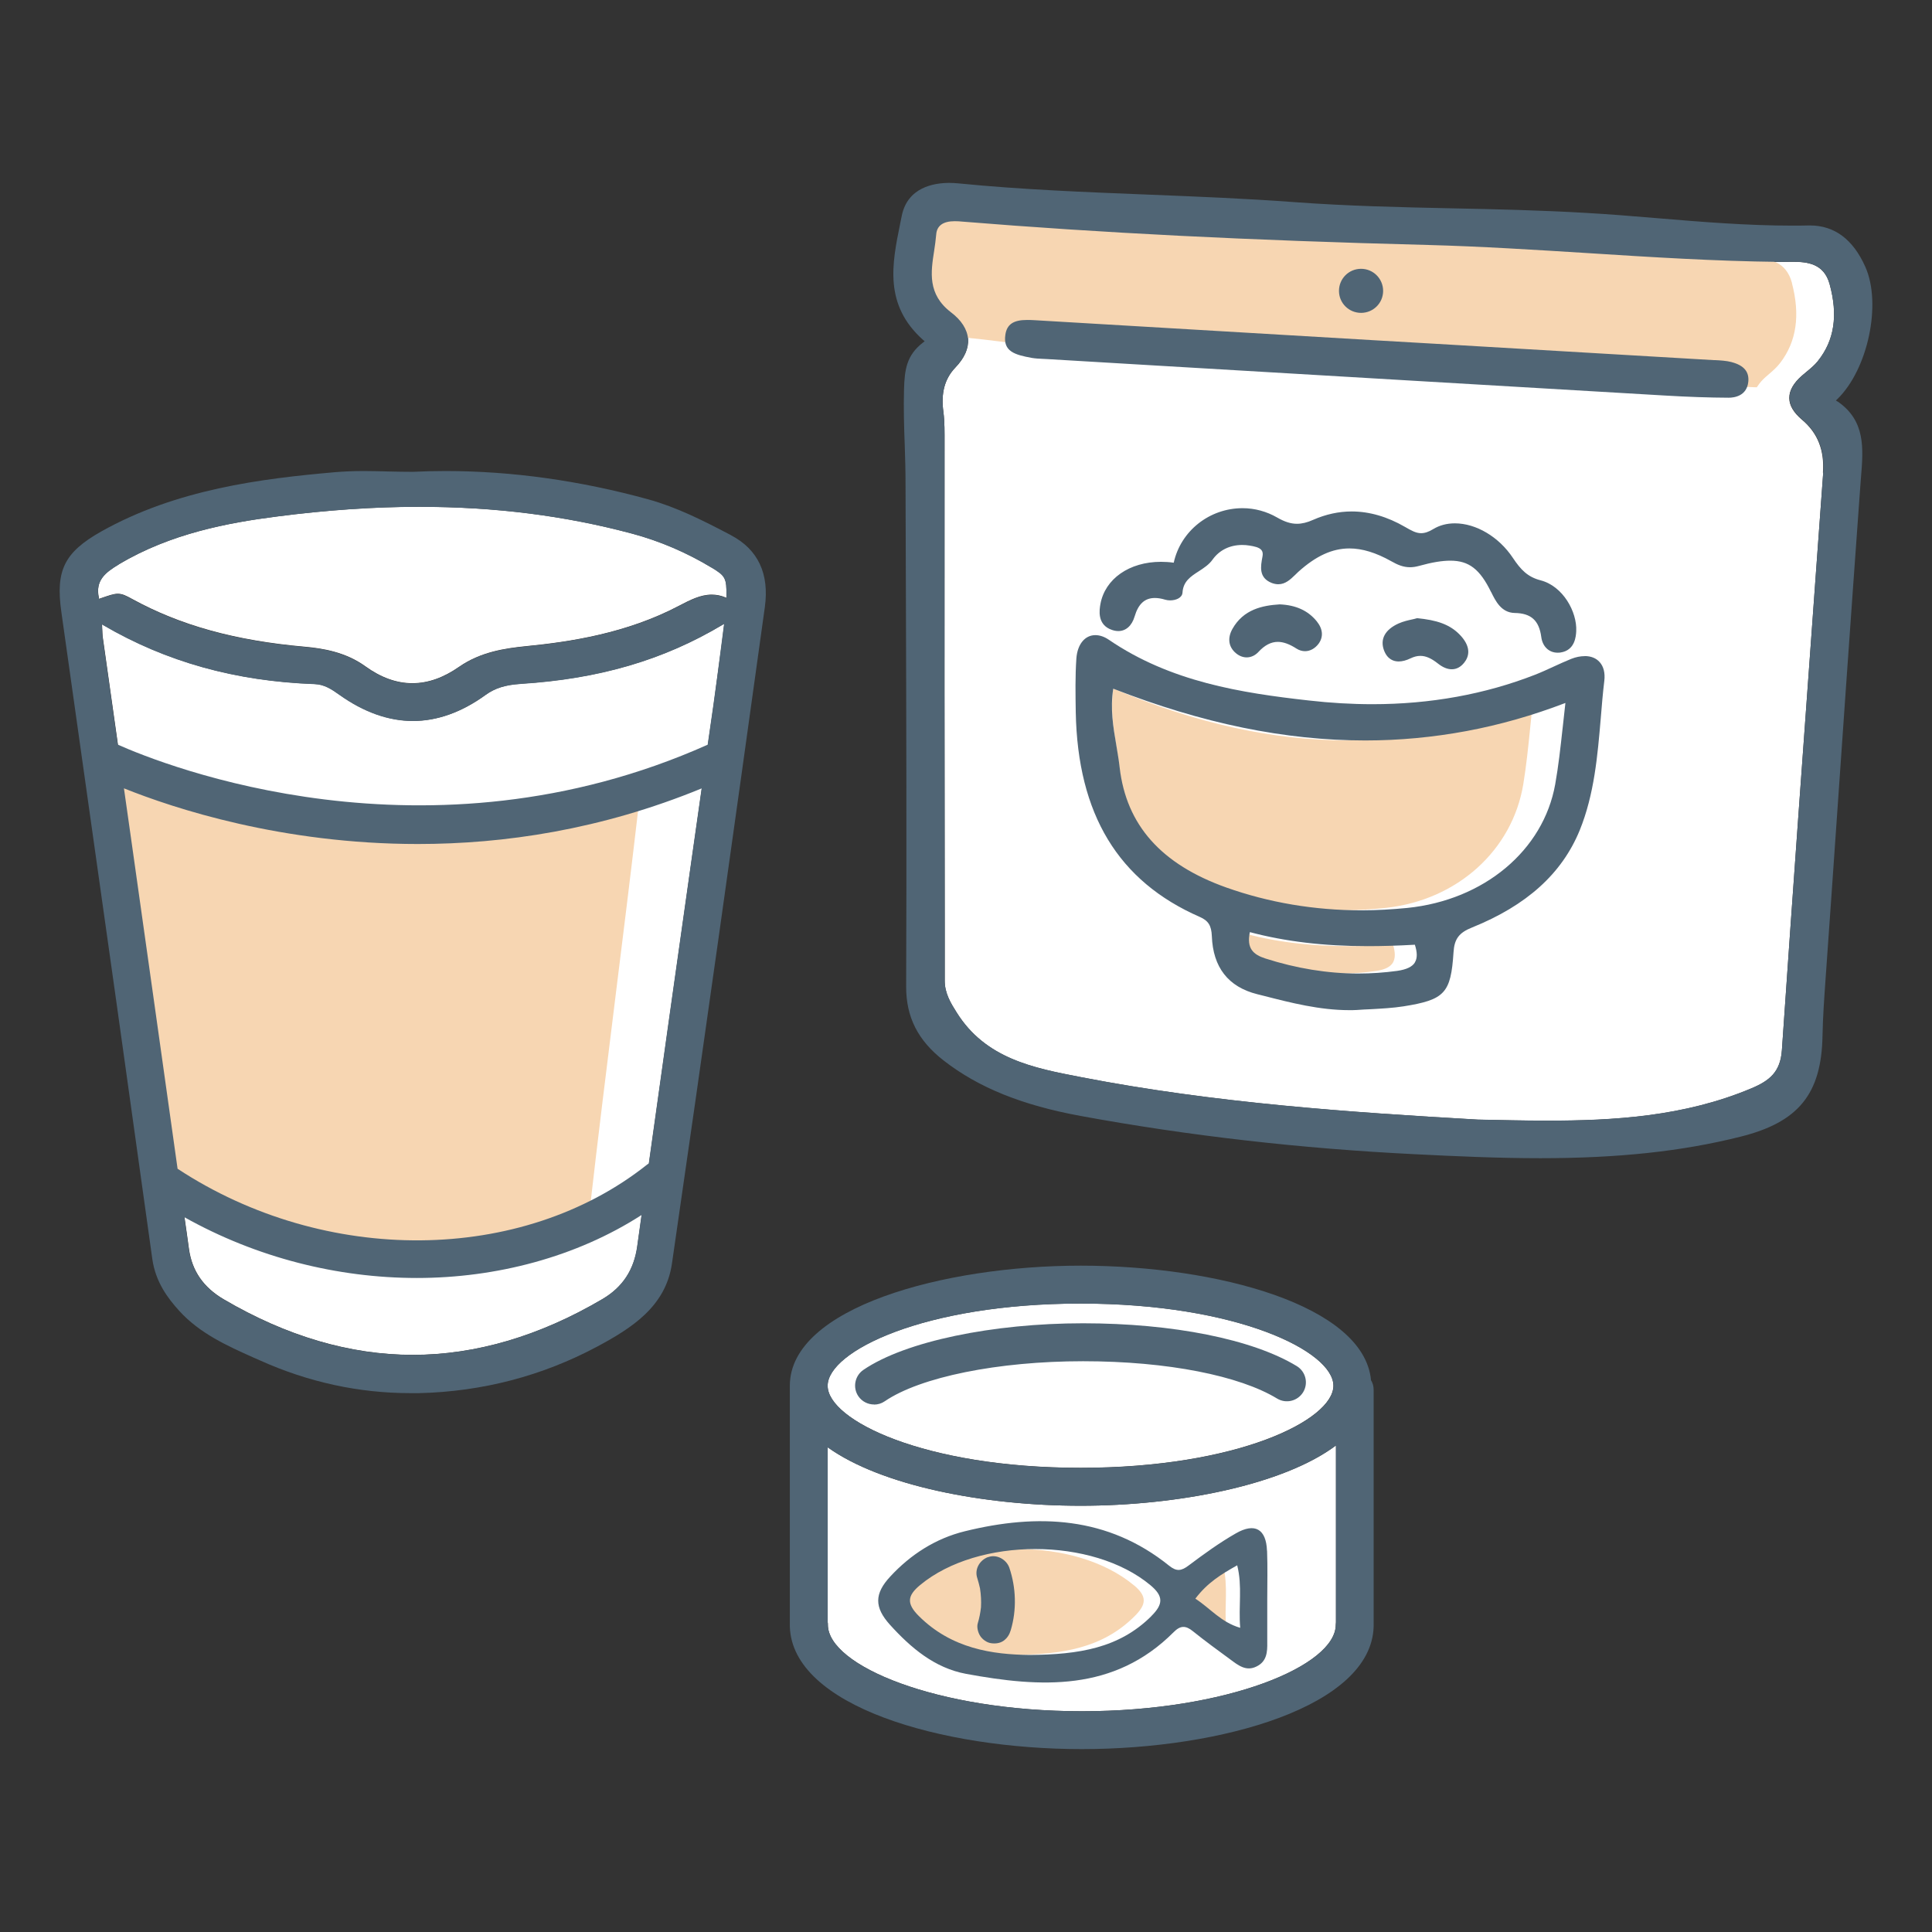 <?xml version="1.0" encoding="UTF-8"?><svg id="_レイヤー_1" xmlns="http://www.w3.org/2000/svg" viewBox="0 0 217.92 217.92"><rect x="0" y="0" width="217.92" height="217.92" fill="#333333" stroke="none"/><defs><style>.cls-1{fill:#f7d6b2;}.cls-2{fill:#fff;}.cls-3{fill:#506575;}</style></defs><g id="_保存食"><g><g><path class="cls-2" d="m150.4,156.3c0,3.87-10.84,9.26-28.52,9.26s-28.53-5.39-28.53-9.26,10.85-9.27,28.53-9.27,28.52,5.39,28.52,9.27Z"/><path class="cls-2" d="m150.69,163.04v19.95c0,.09-.02.17-.02.27,0,4.62-12.25,9.76-28.64,9.76s-28.65-5.15-28.65-9.76c0-.09,0-.18-.02-.27v-19.74c6.02,4.31,17.52,6.59,28.53,6.59s22.86-2.35,28.8-6.8Z"/></g><g><path class="cls-1" d="m137.96,176.56c-1.79,1.01-3.35,1.95-4.72,3.76,1.72,1.12,2.9,2.66,5.06,3.29-.21-2.44.26-4.67-.34-7.05Z"/><path class="cls-1" d="m127.88,178.8c-6.5-5.42-19.42-5.44-25.97-.02-1.45,1.21-1.56,2.1-.16,3.49,3.69,3.69,8.34,4.36,12.52,4.4,5.53-.04,10.09-.76,13.71-4.37,1.37-1.36,1.4-2.26-.09-3.5Z"/></g><g><path class="cls-3" d="m154.64,155.64h0c-.83-8.37-17.27-12.88-32.75-12.88s-32.8,4.75-32.8,13.54c0,.09,0,.17,0,.26v.05s0,.1,0,.15v26.49c0,.08,0,.15,0,.22.27,8.97,17.08,13.82,32.93,13.82s32.66-4.84,32.92-13.82c0-.07,0-.14,0-.22v-26.49c0-.41-.11-.8-.32-1.12Zm-32.75-8.6c17.67,0,28.52,5.39,28.52,9.27s-10.84,9.26-28.52,9.26-28.53-5.39-28.53-9.26,10.85-9.27,28.53-9.27Zm.14,45.98c-16.4,0-28.65-5.15-28.65-9.76,0-.09,0-.18-.02-.27v-19.74c6.02,4.31,17.52,6.59,28.53,6.59s22.86-2.35,28.8-6.8v19.95c0,.09-.02.17-.02.27,0,4.62-12.25,9.76-28.64,9.76Z"/><path class="cls-3" d="m98.59,158.43c.42,0,.84-.12,1.2-.37,4.01-2.74,12.79-4.52,22.37-4.52s17.68,1.65,21.89,4.21c1.01.61,2.32.29,2.94-.72.61-1.01.29-2.32-.72-2.94-4.98-3.03-13.99-4.83-24.11-4.83s-20.03,2.02-24.78,5.26c-.97.67-1.22,2-.56,2.97.41.6,1.08.93,1.77.93Z"/><path class="cls-3" d="m142.91,174.91c-.09-2.43-1.36-3.19-3.5-1.96-1.86,1.06-3.62,2.34-5.34,3.63-.82.62-1.35.7-2.19.03-6.92-5.58-14.82-5.92-23.06-3.89-3.29.81-6.1,2.62-8.39,5.09-1.83,1.96-1.81,3.49-.06,5.44,2.36,2.61,5.04,4.89,8.59,5.55,8.4,1.55,16.69,2.05,23.42-4.7.76-.77,1.36-.77,2.17-.11,1.38,1.11,2.81,2.15,4.24,3.2.87.64,1.76,1.37,2.94.78,1.17-.57,1.23-1.64,1.21-2.74,0-1.6,0-3.21,0-4.81h0c0-1.83.05-3.67-.02-5.49Zm-13.05,7.39c-3.63,3.61-8.19,4.33-13.71,4.37-4.18-.04-8.82-.7-12.52-4.4-1.4-1.4-1.29-2.29.16-3.49,6.55-5.42,19.47-5.4,25.97.02,1.49,1.24,1.46,2.15.09,3.5Zm4.97-1.98c1.37-1.81,2.92-2.75,4.72-3.76.6,2.37.13,4.61.34,7.05-2.17-.63-3.34-2.17-5.06-3.29Z"/><path class="cls-3" d="m111.44,175.63c-.96.37-1.55,1.39-1.2,2.4.12.37.21.75.3,1.13.11.71.15,1.42.11,2.14-.07.61-.18,1.2-.36,1.79-.14.45.03,1.07.28,1.45.25.38.73.73,1.19.8.49.08,1.04.02,1.45-.28.42-.31.65-.69.8-1.19.68-2.28.6-4.79-.16-7.03-.32-.94-1.44-1.57-2.4-1.2Z"/></g></g><g><path class="cls-2" d="m205.65,53.31l-.82,11.27c-1.28,17.64-2.61,35.91-3.84,53.87-.17,2.47-1.39,3.45-3.43,4.31-7.6,3.2-15.58,3.65-23.07,3.65-2.6,0-5.29-.07-7.81-.12-14.32-.82-29.57-1.85-44.7-4.78l-.15-.03c-5.25-1.01-10.68-2.06-13.94-7.3-.63-1-1.33-2.13-1.33-3.55v-5.93c-.02-17.93-.04-35.87-.02-53.8,0-.31,0-.63,0-.94,0-1.21.02-2.34-.13-3.5-.29-2.11.14-3.73,1.34-4.99,1.04-1.08,1.52-2.17,1.44-3.25-.09-1.06-.75-2.1-1.93-2.99-2.65-2.03-2.27-4.52-1.89-6.94.09-.6.18-1.23.23-1.82.07-1,.77-1.51,2.09-1.51.3,0,.62.02.9.05,15.48,1.26,32.14,2.11,52.42,2.63,6.04.16,12.16.55,18.11.92,7.06.45,14.35.91,21.56.99,0,0,1.27-.02,1.5-.02,1.69,0,3.55.2,4.19,2.51.97,3.52.54,6.35-1.31,8.67-.38.47-.86.87-1.36,1.28-.15.12-.3.26-.45.38-.96.84-1.44,1.69-1.43,2.53,0,.82.48,1.63,1.42,2.43,1.79,1.5,2.56,3.46,2.38,5.98Z"/><g><g><path class="cls-1" d="m152.19,106.72c-4.6,0-8.64-.51-12.34-1.58-.37,1.86.38,2.55,1.61,2.97,3.24,1.12,6.52,1.7,9.72,1.7,1.36,0,2.73-.1,4.09-.3.98-.15,1.59-.47,1.86-.96.26-.47.26-1.12,0-1.99-1.8.11-3.41.16-4.93.16Z"/><path class="cls-1" d="m162.53,82.45c-3.5.7-7.03,1.06-10.58,1.06-8.4,0-17.03-1.91-26.38-5.84-.33,2.24,0,4.36.33,6.41.12.81.26,1.64.34,2.47.7,6.51,4.34,10.93,11.17,13.55,4.45,1.7,9.21,2.57,14.16,2.57,1.57,0,3.17-.1,4.78-.27,8.02-.88,14.24-6.49,15.47-13.95.33-2.01.55-4.08.77-6.29.1-.93.19-1.89.3-2.9-3.39,1.41-6.86,2.47-10.35,3.17Z"/></g><path class="cls-1" d="m202.13,31.93c-.65-2.46-2.57-2.79-4.36-2.79-.82,0-1.23,0-1.43.03h0c-6.81-.08-13.68-.54-20.32-.98l-.84-.05c-5.47-.36-11.12-.73-16.69-.88-19.19-.52-35.07-1.35-50-2.63-.28-.03-.6-.05-.9-.05-1.96,0-2.33,1.17-2.37,1.86-.04.52-.11,1.06-.19,1.61l-.03.19c-.38,2.52-.77,5.12,1.94,7.29.86.68,1.42,1.47,1.62,2.26l.06.26.27.03c2.64.25,5.31.62,7.89.97l1.97.27c3.87.52,7.58.84,11.34.99,3.24.12,6.53.2,9.72.27h.24c3.33.08,6.77.16,10.15.3,4.55.18,9.17.54,13.73.89,2.09.16,4.17.32,6.26.47,9.6.67,18.94,1.15,27.76,1.44h.21s.12-.17.12-.17c.23-.34.47-.62.81-.93.12-.1.24-.21.38-.33.47-.4.95-.82,1.33-1.32,1.84-2.41,2.27-5.36,1.32-9Z"/></g><g><path class="cls-3" d="m207.28,45.3l-.2-.13.17-.16c3.45-3.36,5.01-10.74,3.15-14.91-1.38-3.1-3.48-4.67-6.25-4.67h-.15c-.6.02-1.21.02-1.8.02-5.11,0-10.28-.42-15.28-.84-2.65-.22-5.4-.45-8.11-.6-4.95-.29-9.99-.41-14.94-.51-5.84-.12-11.89-.26-17.87-.7-5.48-.41-11.06-.63-16.53-.85-7.02-.28-14.28-.56-21.41-1.27-.32-.03-.66-.05-.98-.05-1.73,0-4.72.48-5.37,3.73l-.18.89c-.91,4.48-1.86,9.13,2.6,13.1l.17.14-.18.14c-1.89,1.45-2.08,3.1-2.15,5.24-.06,2.12,0,4.25.08,6.33.05,1.45.09,2.91.09,4.36l.04,12.27c.05,14.56.09,29.61.03,44.41-.02,3.48,1.33,6.13,4.24,8.39,3.94,3.06,8.86,5.04,15.47,6.25,12.15,2.23,24.83,3.68,37.68,4.31,4.54.23,9.37.45,14.13.45,8.82,0,16-.77,22.6-2.43,6.53-1.63,9.12-4.82,9.24-11.36.04-2.17.2-4.36.35-6.5l.65-9.21c1.07-15.46,2.15-30.92,3.27-46.38l.07-.91c.27-3.29.52-6.39-2.63-8.56Zm-2.19-4.6c-.38.47-.86.87-1.36,1.28-.15.12-.3.26-.45.38-.96.84-1.44,1.69-1.43,2.53,0,.82.48,1.63,1.42,2.43,1.79,1.5,2.56,3.46,2.38,5.98l-.82,11.27c-1.28,17.64-2.61,35.91-3.84,53.87-.17,2.47-1.39,3.45-3.43,4.31-7.6,3.2-15.58,3.65-23.07,3.65-2.6,0-5.29-.07-7.81-.12-14.32-.82-29.57-1.85-44.7-4.78l-.15-.03c-5.25-1.01-10.68-2.06-13.94-7.3-.63-1-1.33-2.13-1.33-3.55v-5.93c-.02-17.93-.04-35.87-.02-53.8,0-.31,0-.63,0-.94,0-1.21.02-2.34-.13-3.5-.29-2.11.14-3.73,1.34-4.99,1.04-1.08,1.52-2.17,1.44-3.25-.09-1.06-.75-2.1-1.93-2.99-2.65-2.03-2.27-4.52-1.89-6.94.09-.6.18-1.23.23-1.82.07-1,.77-1.51,2.09-1.51.3,0,.62.02.9.05,15.48,1.26,32.14,2.11,52.42,2.63,6.04.16,12.16.55,18.11.92,7.06.45,14.35.91,21.56.99,0,0,1.27-.02,1.5-.02,1.69,0,3.55.2,4.19,2.51.97,3.52.54,6.35-1.31,8.67Z"/><path class="cls-3" d="m195.31,40.84c-.59-.15-1.24-.19-1.85-.22h-.16c-10.45-.62-20.9-1.23-31.35-1.84l-6.92-.4s-30.07-1.77-38.27-2.26c-.3-.02-.61-.03-.92-.03-1.54,0-2.27.5-2.44,1.67-.28,1.88,1.06,2.26,2.98,2.61.41.07.82.09,1.28.11l.42.02,12.13.72c19.17,1.13,38.35,2.27,57.52,3.39,2.68.16,5.05.24,7.24.25h.02c.61,0,2.05-.18,2.21-1.81.11-1.12-.5-1.84-1.87-2.2Z"/><path class="cls-3" d="m153.52,35.29c1.38,0,2.49-1.11,2.49-2.48s-1.11-2.49-2.49-2.49-2.49,1.11-2.49,2.49,1.12,2.48,2.49,2.48Z"/><path class="cls-3" d="m178.73,74.01c-.47,0-.98.1-1.51.31-.68.28-1.35.58-2.02.89-.67.31-1.37.63-2.06.9-5.64,2.2-11.8,3.32-18.34,3.32-2.32,0-4.74-.14-7.18-.42-7.59-.85-15.58-2.09-22.55-6.85-.51-.35-1.03-.52-1.52-.52-1.18,0-2.02,1.03-2.14,2.62-.14,2.03-.1,4.08-.07,6.08.22,11.51,4.79,19.06,13.98,23.08.98.43,1.32.98,1.37,2.17.13,3.52,1.85,5.73,5.12,6.55l.72.18c3.11.8,6.34,1.62,9.67,1.62.28,0,.56,0,.85-.02.54-.04,1.08-.07,1.63-.09,1.19-.07,2.42-.13,3.63-.32,4.65-.74,5.34-1.48,5.64-6.09.09-1.51.62-2.22,2.08-2.8,6.17-2.49,10.14-6.07,12.15-10.96,1.65-4.06,2.02-8.44,2.38-12.67.11-1.39.23-2.81.4-4.21.1-.87-.08-1.6-.52-2.09-.4-.46-.99-.69-1.7-.69Zm-19.13,34.54c-.29.49-.95.81-2,.96-1.46.2-2.94.3-4.41.3-3.45,0-6.98-.58-10.47-1.7-1.33-.43-2.14-1.11-1.74-2.97,3.99,1.06,8.34,1.58,13.29,1.58,1.64,0,3.38-.05,5.32-.16.28.87.29,1.53,0,1.99Zm16.65-26.38c-.24,2.2-.47,4.27-.83,6.29-1.33,7.46-8.03,13.07-16.68,13.95-1.73.17-3.46.27-5.15.27-5.34,0-10.46-.87-15.26-2.57-7.36-2.62-11.29-7.05-12.04-13.55-.09-.83-.24-1.66-.37-2.47-.35-2.05-.71-4.17-.35-6.41,10.08,3.93,19.38,5.84,28.43,5.84,3.83,0,7.64-.36,11.41-1.06,3.77-.7,7.5-1.77,11.16-3.17-.11,1.01-.22,1.97-.32,2.9Z"/><path class="cls-3" d="m168.2,66.79c.48.98,1.13,2.32,2.65,2.35,1.85.03,2.75.84,3,2.72.14,1.07.87,1.76,1.84,1.76.1,0,.21,0,.32-.02,1.66-.24,1.75-1.86,1.78-2.4.11-2.19-1.5-5.09-4.01-5.74-1.47-.38-2.24-1.19-3.14-2.54-1.57-2.36-4.14-3.89-6.54-3.89-.91,0-1.73.22-2.44.65-.52.32-.96.46-1.37.46-.59,0-1.12-.31-1.8-.7-2-1.16-4.03-1.75-6.03-1.75-1.46,0-2.92.32-4.33.94-.69.31-1.28.45-1.84.45-.7,0-1.39-.22-2.24-.71-1.18-.68-2.53-1.05-3.89-1.05-3.75,0-6.98,2.57-7.77,6.15-.49-.07-.97-.1-1.44-.1-3.57,0-6.31,1.92-6.83,4.77-.1.58-.43,2.35,1.33,2.92.24.08.47.12.69.12.86,0,1.53-.6,1.84-1.65.42-1.42,1.15-2.08,2.28-2.08.35,0,.74.06,1.16.19.17.05.37.08.56.08.65,0,1.36-.28,1.4-.88.08-1.27.93-1.82,1.83-2.4.57-.37,1.16-.75,1.57-1.33.76-1.06,1.94-1.64,3.33-1.64.28,0,.56.02.85.07.46.08,1.1.18,1.35.54.12.17.15.4.09.7-.21,1.12-.45,2.39,1.06,2.98.25.09.49.14.72.14.81,0,1.37-.54,1.92-1.07.11-.11.23-.22.34-.33,2-1.8,3.83-2.64,5.77-2.64,1.44,0,2.98.47,4.71,1.44.72.41,1.36.68,2.12.68.33,0,.66-.05,1.02-.15,1.48-.41,2.6-.59,3.53-.59,2.1,0,3.34.96,4.6,3.55Z"/><path class="cls-3" d="m144.35,68.17c-1.94.12-4.09.55-5.34,2.77-.58,1.04-.44,2.04.4,2.74.37.31.79.47,1.21.47.49,0,.96-.22,1.32-.61.71-.77,1.43-1.14,2.19-1.14.63,0,1.32.25,2.11.76.3.19.63.29.96.29.58,0,1.13-.31,1.53-.84.56-.77.49-1.66-.2-2.52-.98-1.21-2.34-1.84-4.18-1.92Z"/><path class="cls-3" d="m159.84,69.74h-.05c-.14.05-.3.08-.47.12-.47.1-1.04.23-1.58.47-1.52.69-2.1,1.77-1.63,3.03.39,1.03,1.11,1.25,1.65,1.25.41,0,.87-.12,1.36-.36.38-.18.73-.27,1.09-.27.62,0,1.23.27,1.99.87.53.42,1.05.64,1.55.64.54,0,1.01-.25,1.4-.74.5-.62.85-1.64-.33-2.98-1.24-1.4-2.87-1.83-4.94-2.04h-.05Z"/></g></g><g><g><path class="cls-2" d="m58.72,77.13c-1.71.11-2.88.48-3.92,1.23-2.71,1.97-5.47,2.95-8.21,2.95s-5.53-.99-8.28-2.94c-.93-.66-1.73-1.18-2.81-1.22-8.94-.32-16.73-2.5-23.84-6.65l-.15-.09.02.45c.02.47.03.81.08,1.13l1.69,11.96.7,4.96.83,5.85c1.75,12.35,3.49,24.71,5.22,37.06.26,1.82.51,3.64.76,5.46.18,1.21.34,2.41.51,3.62.35,2.46,1.63,4.31,3.93,5.66,7.07,4.15,14.23,6.26,21.32,6.26s14.3-2.12,21.4-6.3c2.27-1.34,3.55-3.29,3.92-5.96.16-1.17.32-2.35.49-3.51.27-1.94.53-3.88.82-5.82,1.54-11.07,3.11-22.15,4.67-33.22l1.29-9.08.69-4.96.64-4.45c.28-2.04.55-4.1.84-6.29l.37-2.88-.16.09c-6.69,4-13.94,6.12-22.81,6.68Z"/><path class="cls-2" d="m80.27,64.02c-2.81-1.7-5.82-2.99-8.95-3.83-7.63-2.04-15.5-3.03-24.05-3.03-5.06,0-10.46.37-16,1.09-5.56.71-12.01,1.92-17.85,5.39-1.5.9-2.71,1.8-2.26,3.81l.02.1.09-.04c1.04-.36,1.55-.54,2.02-.54.53,0,.96.23,1.62.59,5.43,2.98,11.63,4.7,19.51,5.39,1.98.18,4.57.59,6.8,2.21,1.73,1.25,3.5,1.9,5.29,1.9s3.52-.63,5.26-1.84c2.44-1.7,5.2-2.1,7.6-2.34,4.91-.48,11.31-1.44,17.23-4.56,1.23-.64,2.39-1.25,3.68-1.25.53,0,1.04.1,1.54.31l.12.05v-.13c.05-2.17-.15-2.36-1.67-3.3Z"/></g><path class="cls-1" d="m72.02,90.97c-8.01,2.48-16.34,3.75-24.88,3.75-15.13,0-27.16-3.92-32.98-6.25l-.76-.31,1.1,7.76c1.7,11.99,3.39,23.98,5.07,35.96l.03.21.18.12c8,5.26,17.69,8.16,27.27,8.16,7,0,13.71-1.54,19.53-4.42,1.71-15.01,3.71-29.98,5.45-44.99Z"/><path class="cls-3" d="m82.46,60.37c-3.2-1.68-6.11-3.15-9.32-4.04-7.69-2.12-15.39-3.2-22.88-3.2-1.25,0-2.49.03-3.7.09-.91,0-1.82-.02-2.74-.04s-1.84-.05-2.75-.05c-1.26,0-2.3.05-3.28.13-8.32.73-17.9,1.92-26.41,6.71-4.12,2.34-5.13,4.36-4.46,9.06l2.23,15.81c2.7,19.05,5.38,38.11,8.03,57.17.37,2.6,1.74,4.42,3.04,5.85,2.32,2.55,5.39,3.93,8.36,5.26l.75.33c5.44,2.45,11.15,3.69,16.98,3.69.32,0,.64,0,.95,0,7.14-.17,13.9-1.94,20.08-5.24,3.88-2.08,7.74-4.51,8.45-9.36,3.55-24.39,6.99-48.94,10.48-74.06.52-3.76-.76-6.5-3.82-8.11ZM13.28,83.96l-1.69-11.95c-.05-.32-.06-.66-.08-1.13l-.02-.45.15.09c7.1,4.15,14.9,6.32,23.84,6.65,1.08.04,1.88.55,2.81,1.22,2.75,1.96,5.54,2.94,8.28,2.94s5.51-.99,8.21-2.95c1.04-.75,2.21-1.12,3.92-1.23,8.87-.56,16.12-2.68,22.81-6.68l.16-.09-.37,2.88c-.28,2.18-.55,4.24-.84,6.29l-.64,4.45s0,0,0,0c-31.67,14.15-61.29,2.33-66.56-.02Zm.13-20.31c5.84-3.48,12.3-4.68,17.85-5.39,5.55-.72,10.94-1.09,16-1.09,8.56,0,16.43.99,24.05,3.03,3.12.84,6.13,2.13,8.95,3.83,1.52.93,1.72,1.13,1.67,3.3v.13l-.12-.05c-.5-.21-1.01-.31-1.54-.31-1.28,0-2.44.62-3.68,1.25-5.92,3.11-12.32,4.07-17.23,4.56-2.39.24-5.16.64-7.6,2.34-1.74,1.22-3.51,1.84-5.26,1.84s-3.56-.65-5.29-1.9c-2.23-1.62-4.81-2.03-6.8-2.21-7.88-.69-14.08-2.41-19.51-5.39-.66-.36-1.09-.59-1.62-.59-.47,0-.99.18-2.02.54l-.09.04-.02-.1c-.45-2,.76-2.91,2.26-3.81Zm58.46,76.92c-.37,2.68-1.65,4.62-3.92,5.96-7.09,4.18-14.3,6.3-21.4,6.3s-14.25-2.11-21.32-6.26c-2.3-1.35-3.58-3.2-3.93-5.66-.17-1.21-.33-2.41-.51-3.62h0c8.16,4.58,17.31,6.86,26.24,6.86s17.98-2.36,25.33-7.1c0,0,0,0,0,0,0,0,0,0,0,0-.17,1.17-.33,2.35-.49,3.51Zm5.98-42.55c-1.57,11.07-3.13,22.14-4.67,33.21,0,0,0,0,0,0-.07.04-.13.09-.19.13-14.12,11.22-36.32,11.41-52.96.47-1.73-12.35-3.48-24.71-5.22-37.06l-.83-5.85h0c5.68,2.28,17.84,6.28,33.15,6.28,9.7,0,20.64-1.6,32.01-6.27,0,0,0,0,0,0h0s-1.29,9.08-1.29,9.08Z"/></g></g></svg>